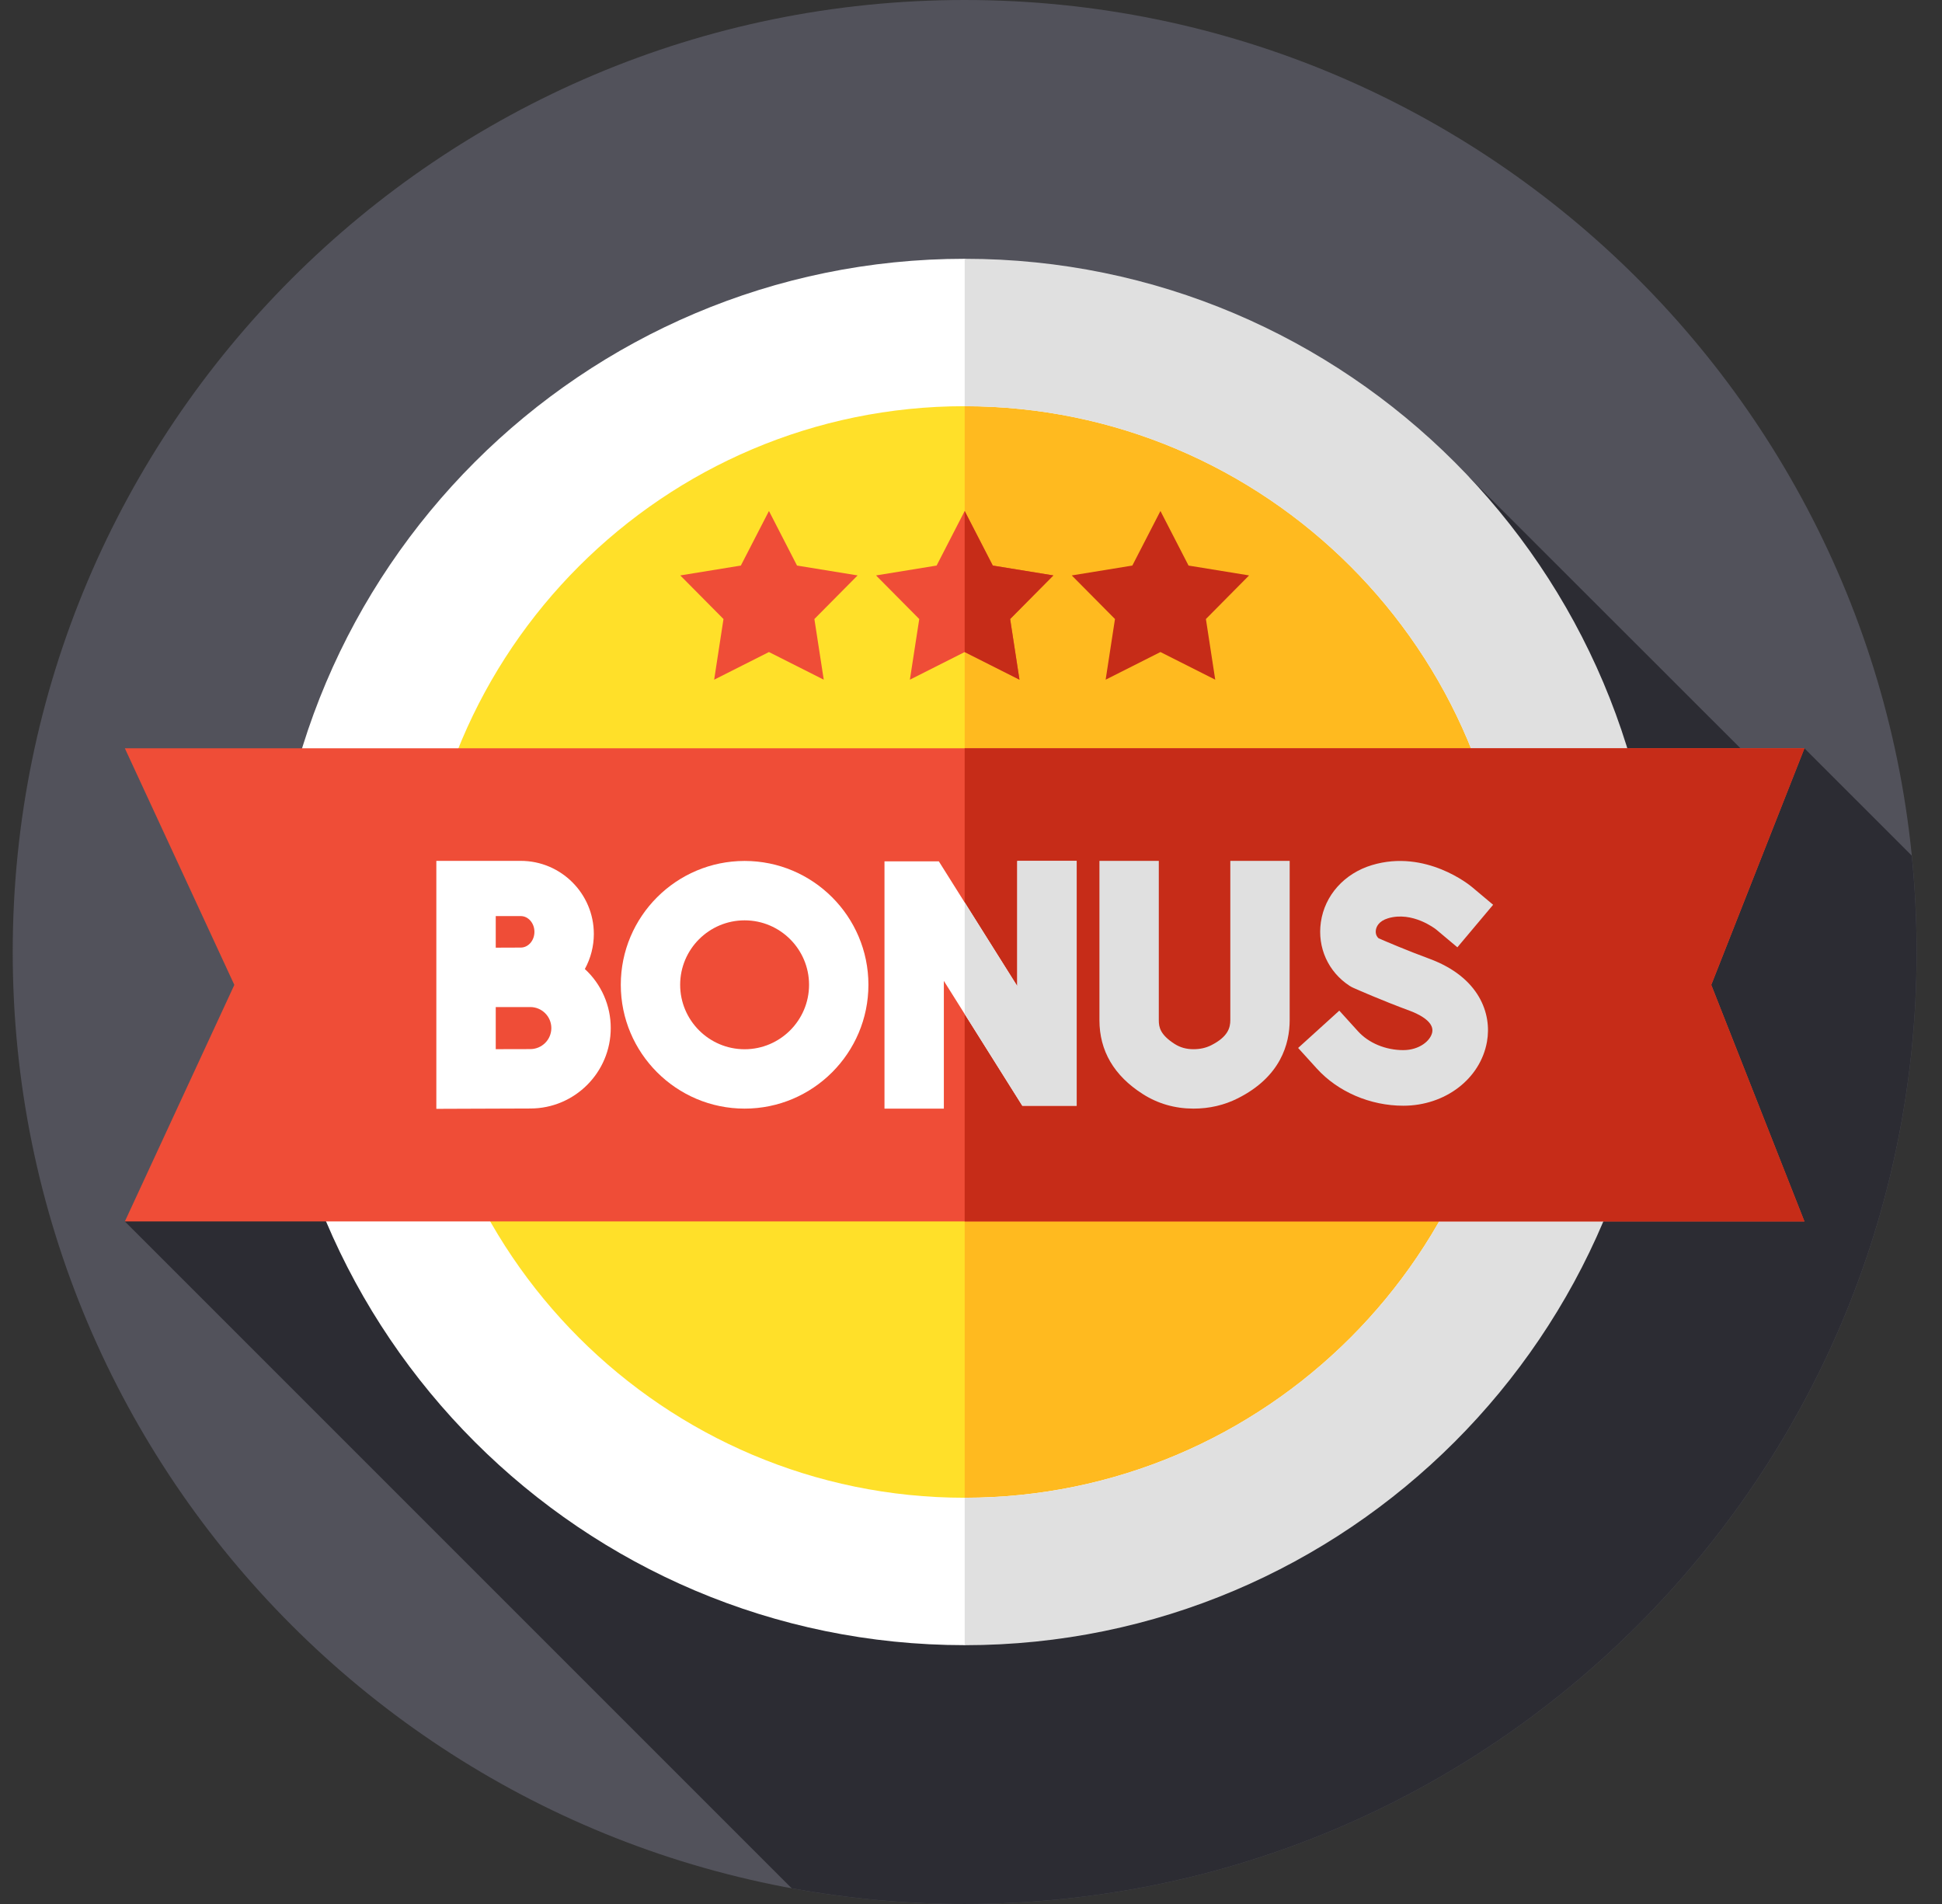 <?xml version="1.0" encoding="UTF-8"?> <svg xmlns="http://www.w3.org/2000/svg" width="51" height="50" viewBox="0 0 51 50" fill="none"><rect x="0" y="0" width="51" height="50" fill="#333333" stroke="none"/><path d="M25.334 50C39.141 50 50.334 38.807 50.334 25C50.334 11.193 39.141 0 25.334 0C11.527 0 0.334 11.193 0.334 25C0.334 38.807 11.527 50 25.334 50Z" fill="#52525B"></path><path d="M50.333 25C50.333 24.146 50.29 23.302 50.206 22.47L47.387 19.651L46.154 20.097L38.586 12.534L21.762 19.651L3.279 32.076L20.79 49.587C22.289 49.862 23.809 50 25.333 50C39.14 50 50.333 38.807 50.333 25Z" fill="#2C2C33"></path><path d="M25.335 41.985C34.715 41.985 42.32 34.38 42.32 25C42.32 15.619 34.715 8.015 25.335 8.015C15.954 8.015 8.35 15.619 8.35 25C8.35 34.38 15.954 41.985 25.335 41.985Z" fill="#FFE029"></path><path d="M25.334 8.015V41.985C34.715 41.985 42.319 34.381 42.319 25C42.319 15.62 34.715 8.015 25.334 8.015Z" fill="#FFBA1F"></path><path d="M25.334 13.419L26.072 14.852L27.663 15.111L26.528 16.256L26.773 17.849L25.334 17.123L23.895 17.849L24.141 16.256L23.006 15.111L24.597 14.852L25.334 13.419Z" fill="#EF4D37"></path><path d="M26.528 16.256L27.663 15.111L26.072 14.852L25.334 13.419V17.123L26.773 17.849L26.528 16.256Z" fill="#C62C18"></path><path d="M20.194 13.419L20.931 14.852L22.522 15.111L21.387 16.256L21.633 17.849L20.194 17.123L18.755 17.849L19 16.256L17.865 15.111L19.456 14.852L20.194 13.419Z" fill="#EF4D37"></path><path d="M30.475 13.419L31.213 14.852L32.803 15.111L31.669 16.256L31.914 17.849L30.475 17.123L29.036 17.849L29.281 16.256L28.146 15.111L29.737 14.852L30.475 13.419Z" fill="#C62C18"></path><path d="M25.335 43.203C15.297 43.203 7.131 35.037 7.131 25C7.131 14.962 15.297 6.796 25.335 6.796C25.335 6.796 40.95 14.962 40.95 25C40.95 35.037 25.335 43.203 25.335 43.203ZM25.335 10.667C17.432 10.667 11.002 17.097 11.002 25C11.002 32.903 17.432 39.332 25.335 39.332C33.237 39.332 39.667 32.903 39.667 25C39.667 17.097 33.237 10.667 25.335 10.667Z" fill="white"></path><path d="M25.334 6.796V10.668C33.237 10.668 39.666 17.097 39.666 25C39.666 32.903 33.237 39.333 25.334 39.333V43.204C35.372 43.204 43.538 35.038 43.538 25C43.538 14.963 35.372 6.796 25.334 6.796Z" fill="#E0E0E0"></path><path d="M47.387 32.076H3.279L6.154 25.864L3.279 19.651H47.387L44.94 25.864L47.387 32.076Z" fill="#EF4D37"></path><path d="M44.94 25.864L47.388 19.651H25.334V32.076H47.388L44.94 25.864Z" fill="#C62C18"></path><path d="M13.927 29.11C15.092 29.11 16.039 28.163 16.039 26.998C16.04 26.706 15.979 26.418 15.862 26.151C15.745 25.884 15.574 25.644 15.359 25.447C15.514 25.165 15.595 24.848 15.595 24.526C15.595 23.468 14.734 22.607 13.676 22.607H11.459V29.119L12.244 29.116C12.296 29.116 13.571 29.11 13.927 29.11ZM13.676 24.884C13.569 24.884 13.367 24.885 13.148 24.886H13.019V24.057H13.676C13.874 24.057 14.035 24.243 14.035 24.471C14.035 24.699 13.874 24.884 13.676 24.884ZM13.019 26.447L13.927 26.446C14.074 26.446 14.214 26.505 14.317 26.608C14.421 26.711 14.479 26.852 14.479 26.998C14.479 27.144 14.421 27.285 14.317 27.388C14.214 27.491 14.074 27.55 13.927 27.55C13.757 27.55 13.376 27.551 13.019 27.552V26.447Z" fill="white"></path><path d="M30.009 28.729C30.406 28.983 30.854 29.112 31.34 29.113H31.343C31.76 29.113 32.152 29.022 32.508 28.842C33.633 28.276 33.869 27.412 33.869 26.787V22.607H32.31V26.787C32.31 26.989 32.25 27.226 31.806 27.45C31.668 27.519 31.517 27.553 31.341 27.553C31.155 27.553 30.994 27.508 30.848 27.415C30.465 27.17 30.432 26.972 30.432 26.79V22.607H28.873V26.79C28.873 27.595 29.255 28.248 30.009 28.729Z" fill="#E0E0E0"></path><path d="M26.715 25.897L24.655 22.619L23.228 22.619V29.113H24.787V25.759L26.847 29.037H28.274V22.609H26.715V25.897ZM19.555 22.609C17.761 22.609 16.303 24.068 16.303 25.861C16.303 27.654 17.762 29.113 19.555 29.113C21.348 29.113 22.806 27.654 22.806 25.861C22.806 24.068 21.348 22.609 19.555 22.609ZM19.555 27.554C18.621 27.554 17.862 26.794 17.862 25.861C17.862 24.928 18.621 24.169 19.555 24.169C20.488 24.169 21.247 24.928 21.247 25.861C21.247 26.794 20.488 27.554 19.555 27.554Z" fill="white"></path><path d="M37.537 25.177C36.944 24.959 36.386 24.719 36.204 24.64C36.125 24.569 36.125 24.476 36.132 24.425C36.144 24.342 36.202 24.191 36.451 24.115C37.093 23.922 37.694 24.392 37.717 24.41L38.273 24.877L39.212 23.76L38.653 23.291C38.604 23.25 37.442 22.293 36.03 22.718C35.303 22.937 34.789 23.512 34.688 24.218C34.592 24.882 34.881 25.522 35.44 25.887C35.473 25.908 35.507 25.927 35.542 25.942C35.615 25.975 36.28 26.269 37.032 26.547C37.182 26.602 37.667 26.805 37.614 27.102C37.573 27.331 37.271 27.577 36.853 27.577C36.389 27.577 35.944 27.392 35.662 27.081L35.172 26.54L34.091 27.52L34.581 28.06C35.135 28.672 35.984 29.037 36.853 29.037C37.953 29.037 38.877 28.331 39.05 27.358C39.182 26.623 38.853 25.663 37.537 25.177ZM26.716 22.61V25.897L25.334 23.697V26.627L26.848 29.037H28.276V22.61H26.716Z" fill="#E0E0E0"></path></svg> 